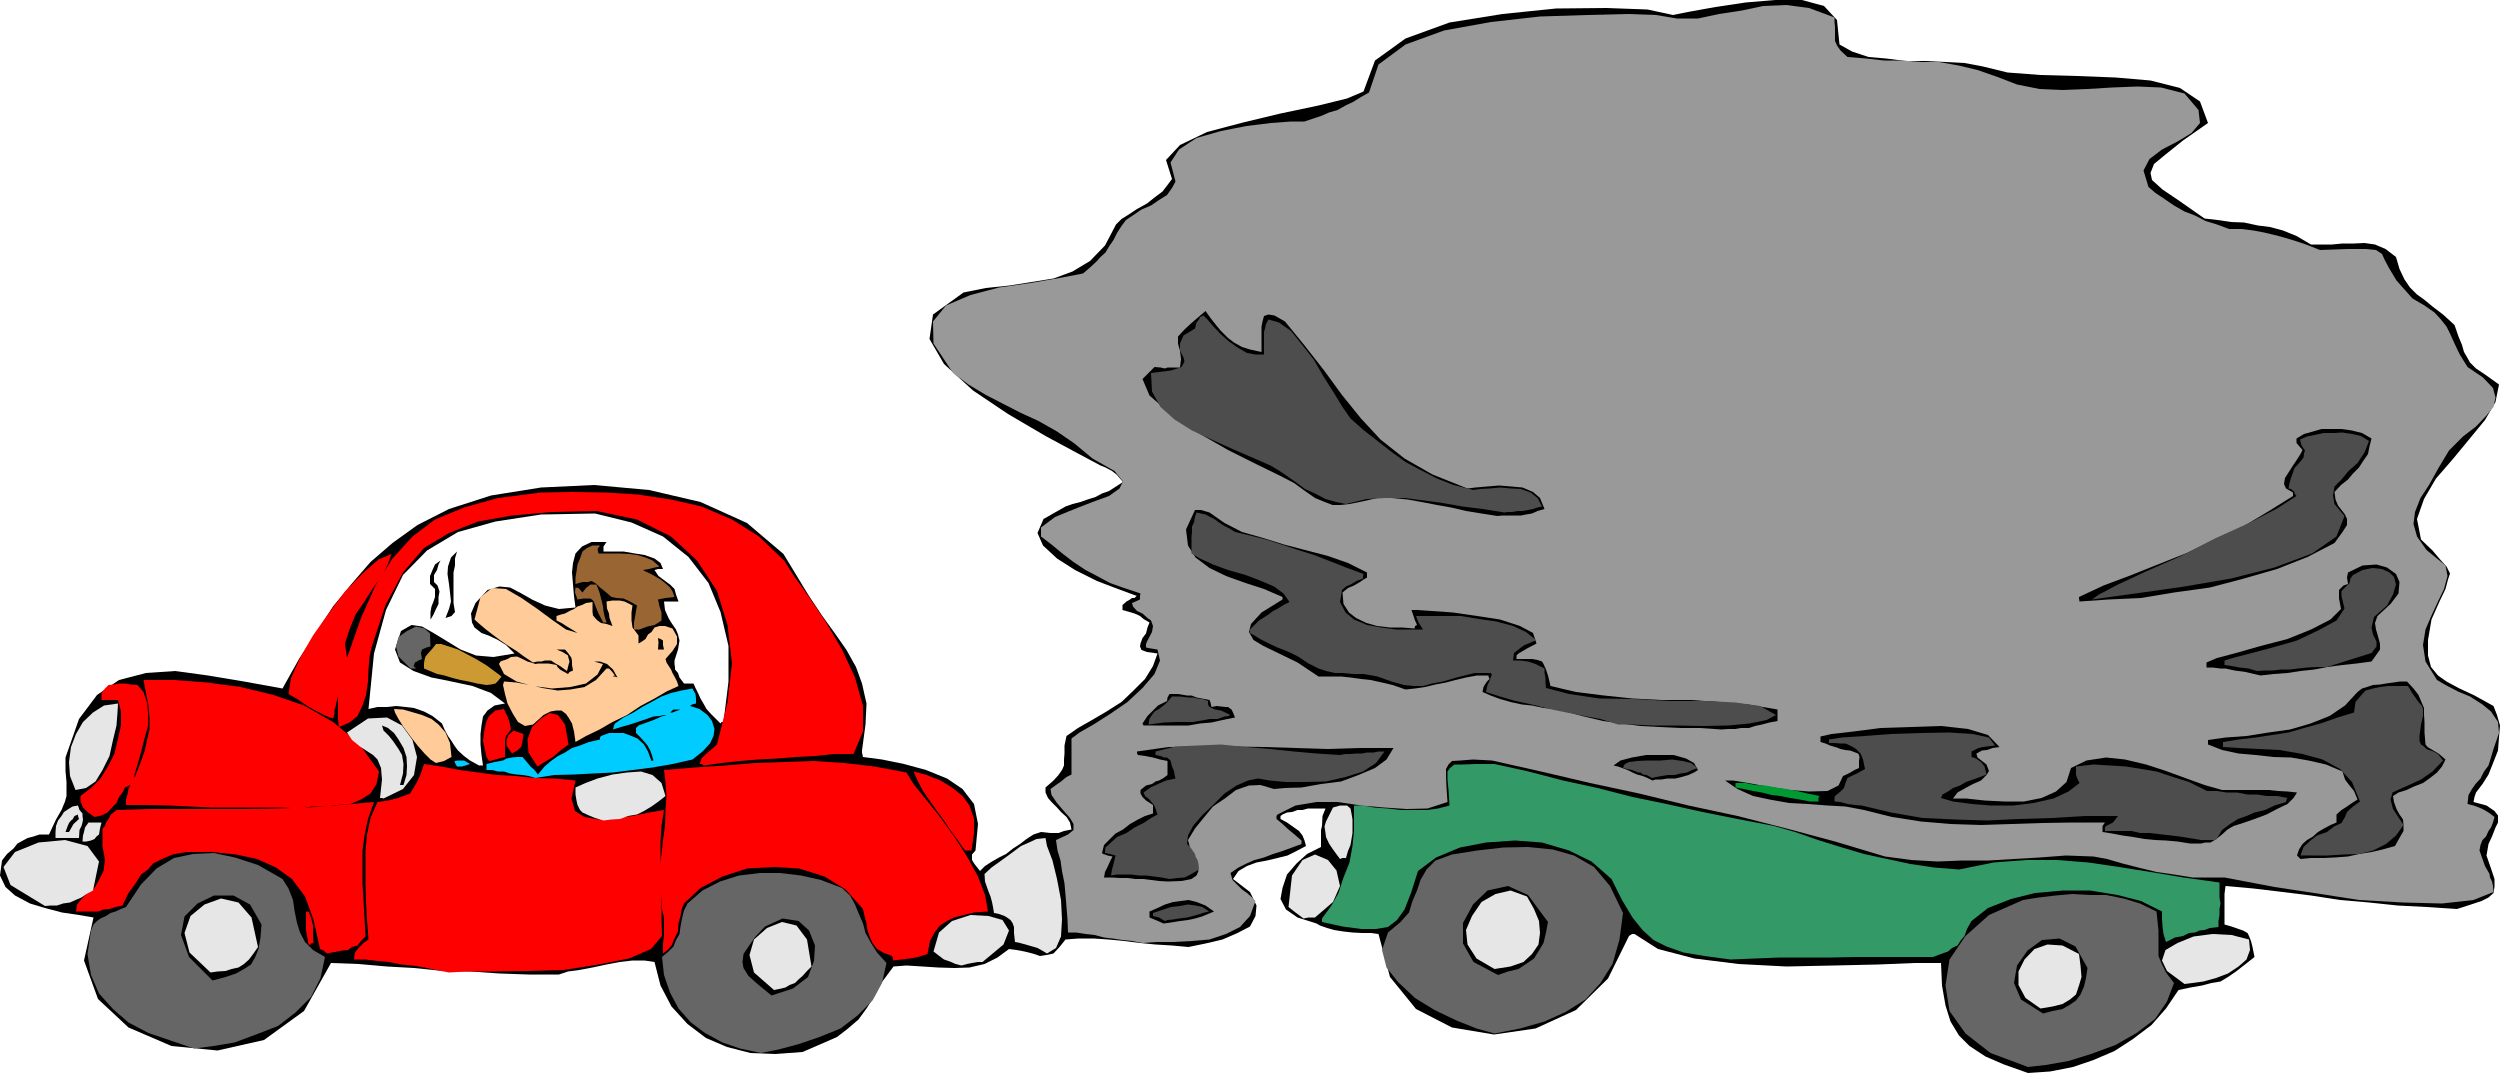 <svg height="206.016" viewBox="0 0 360 154.512" width="480" xmlns="http://www.w3.org/2000/svg"><path style="fill:#000" d="m409.67 498.2-3.456-1.223-2.664-1.152-2.304-1.512-1.512-1.512-1.224-2.016-.72-2.304-.504-2.88-.144-3.24h-3.816l-5.256.216-6.408.144-6.768.144-6.912-.36-6.336-.792-5.256-1.368-3.384-2.16h-.36l-.432.288-3.024 6.12-4.608 4.536-5.832 2.664-5.976.864-6.048-1.008-5.184-2.664-3.744-4.608-1.656-6.192-1.152-.144h-1.224l-1.368-.072-1.296-.144-1.368-.216-1.008-.288-1.008-.36-.504-.288-2.736-.864-1.656-1.152-.792-1.512.288-1.584.648-1.944 1.368-1.584 1.512-1.368 2.016-1.008v-2.448l.144-.576.072-1.44.432-1.08h-2.52l-.792.216h-.72l-.792.288-.72.072-.648.288-.288.216v.432l.936.504 1.224.864.504.36.504.648.288.72.216.792-1.368.72-1.296.648-1.44.36-1.512.36-1.512.288-1.368.504-1.224.72-.792 1.152 2.448 1.872.936 1.944-.144 1.512-.792 1.512-1.8.936-2.16.936-2.448.576-2.448.504-2.376-.216-2.376-.144-2.232-.216-2.304-.288-2.232-.216-2.16-.144h-2.16l-1.872.144-.864 1.08-.864.936-1.008.216-.936.144-1.08-.36-1.152-.288-1.152-.216-1.08-.144-1.656 1.224-1.872.936-2.16.504-2.16.072-2.376-.072-2.232-.144-2.304-.144-1.872.144-1.656 2.232-1.08 2.016-1.152 1.8-1.152 1.584-1.512 1.296-1.584 1.224-2.304 1.008-2.664 1.152-3.888.288-3.6-.144-3.384-.864-3.024-1.296-2.664-2.016-2.304-2.52-1.584-3.024-.864-3.384-1.44-.216h-1.728l-1.872.216-1.872.36-2.016.432-1.944.36-1.584.216-1.296.432h-4.392l-4.176-.144-4.104-.288-4.032-.072-4.176-.432-3.888-.216-4.104-.36-3.96-.144-3.888 6.912-5.76 4.176-6.696 1.512-6.624-.648-6.192-2.664-4.392-4.104-2.016-5.544 1.368-6.192-2.088-.36-2.448-.36-2.448-.648-2.16-.648-2.16-1.152-1.368-1.224-.792-1.656.288-2.16.72-.936.936-.792.576-.72.792-.432.648-.36.864-.216.864-.288h1.368l1.008-2.16.792-1.368.504-1.224.216-.792v-2.016l-.144-1.584v-1.944l1.944-5.544 2.592-3.456 3.168-2.16 3.888-1.008 4.176-.288 4.752.648 5.184.864 5.544 1.008 2.376-4.248 2.52-3.888 2.376-3.672 2.664-3.24 2.736-3.168 3.168-2.736 3.6-2.592 4.536-2.304 6.048-1.944 7.2-1.152 7.632-.36 7.92.72 7.416 1.728 6.696 3.024 5.256 4.464 3.672 6.048 1.872 2.808 1.872 2.592 1.656 2.376 1.368 2.448.864 2.376.648 2.88-.144 3.024-.504 3.744v.288l.144.648 2.736.36 3.168.648 3.168.864 3.024 1.224 2.232 1.512 1.656 2.16.576 2.88-.36 3.816-.504.576v.792l.36.576.792 1.008.72-.72 1.008-.648 1.008-.576 1.008-.504 1.008-.792 1.008-.648.936-.72 1.008-.648 1.08-.36 1.296.144h1.224l.792-.288 1.08-.216-.216-1.008-.504-.792-.792-.72-.576-.648-.792-.792-.504-.576-.36-.792v-.72l1.152-1.008.72-.792.504-.72.288-.648v-.864l.072-.864v-1.152l.288-1.368 1.656-1.152 2.016-1.152 2.088-1.224 2.16-1.368 1.728-1.656 1.656-1.656 1.152-1.872.648-1.8-1.512-.216-.792-.288-.216-.504.072-.432.288-.792.504-.648.216-.864.288-.72-.864-.504-.504-.432-.432-.216-.36-.144-.72-.216-1.008-.288v-.72l.576-.504.504-.288.288-.216h.36l.288-.288h.072l-2.736-1.008-3.024-1.152-3.168-1.584-2.592-1.656-2.016-1.872-.792-1.8.864-2.016 3.168-1.8 1.008-.36 1.152-.288 1.008-.36 1.152-.36.936-.504 1.008-.36 1.008-.648 1.008-.648-.864-1.008-.72-.576-.936-.504-.72-.288-3.24-1.728-4.68-2.52-5.4-3.168-5.04-3.384-4.176-3.816-2.088-3.6.504-3.528 4.392-3.168 3.24-.648 3.384-.36 3.168-.504 3.168-.504 2.736-1.008 2.52-1.512 2.16-2.232 1.584-3.024.792-.792 1.152-.72 1.08-.72 1.44-.792 1.08-.864 1.152-.864.72-.936.648-.864-.864-2.736 2.016-2.16 3.888-1.872 5.184-1.368 5.4-1.296 5.472-1.152 4.104-1.008 2.376-1.008 1.656-4.464 4.392-3.168 6.336-2.304 7.632-1.224 7.704-.792 7.272-.072 5.904.216 3.672.792 2.52-.504 3.6-.648 4.32-.648 4.248-.36h3.888l3.168.864 1.872 2.016.36 3.528 1.8 1.008 2.376.792 2.52.216 2.88.36h2.736l2.952.144 2.736.144 2.664.504 3.528.864 4.752.36 5.256.144 5.544.216 5.04.432 4.248 1.08 2.88 1.944 1.152 3.096-3.6 2.52-2.52 2.016-1.656 1.368-.504 1.296.216 1.008 1.512 1.368 2.448 1.656 3.6 2.52 1.872.216 1.944.288 1.872.072 2.016.432 1.728.216 1.872.504 1.944.792 2.088 1.224h3.024l1.512-.144h1.656l1.512-.072 1.512.216 1.512.648 1.512 1.152.504 1.728.72 1.512.792 1.152 1.008 1.008 1.008.72 1.224 1.008 1.512 1.152 1.656 1.512.576 1.656.504 1.224.288 1.008.504.864.36.648.864.864 1.296.864 2.016 1.44-.504 2.52-1.512 2.592-2.304 2.808-2.376 2.88-2.376 2.736-1.728 2.952-1.008 2.88.576 2.952 1.656 1.584 1.224 1.44.792.864.504 1.008-.288.864-.36 1.368-.864 1.8-1.152 2.592-.504 2.952v2.232l.432 1.656 1.008 1.224 1.224.864 1.728.936 2.304 1.08 2.736 1.512.504 1.296.432 1.512-.144 1.728-.144 1.872-.648 1.656-.72 1.8-.864 1.368-.936 1.224-.216.648-.144.72 1.872.504 1.152.792.504.648v1.008l-.36.72-.504 1.296-.504 1.08-.288 1.656.648 1.872.504 1.512v1.152l-.144.864-.72.648-1.008.504-1.512.504-2.016.648-4.392-.288-4.176-.216-4.104-.432-4.176-.36-4.176-.648-4.104-.504-4.176-.504-4.032-.36-.144 1.152v4.392l1.008.288 1.008.36.648.216.648.36.216.432.288.72.216.864.288 1.44-1.368 1.08-1.296 1.008-1.152.792-1.08.648-1.296.216-1.368.36-1.656.288-1.728.36-1.8 2.664-2.088 2.376-2.664 2.016-2.664 1.728-3.024 1.296-2.952 1.008-3.312.648zm-223.056-44.28h.576l-.216-1.511-.144-1.512v-1.512l.144-1.224.216-1.296.648-.864 1.008-.72 1.512-.288-2.016-1.512-2.664-1.008-3.024-.648-2.88-.576-2.592-.936-1.944-1.224-.72-1.872.864-2.664 1.512-.864 1.512.216 1.656.936 2.016 1.224 1.872 1.152 2.232.864 2.52.216 3.024-.504-1.224-1.224-1.152-.72-1.368-.648-1.008-.36-1.008-.792-.36-.72-.144-1.296.648-1.512 1.728-1.872 1.728-.504 1.512.144 1.656.864 1.512.864 1.872.864 2.016.504 2.376-.216-.216-1.656-.144-1.656-.144-1.728.144-1.368.36-1.368.936-1.008 1.368-.648h2.16l-.432.648v.72h2.88l1.656.288 1.368.216 1.44.504.864.648.36.864h-.72l-.504.144.576.864 1.152.864.504.36.648.648.216.792.36 1.008h-2.088l.144 1.224.504 1.152.432.72.648.936.288.72.216.864-.216 1.296-.504 1.584v.504l.072.504v.288l.432.504.216.648.648.864h1.368l.288.648.36.72.36.792.504.864.36.648.648.72.648.648.72.72.144-.216h.288l.72-5.832v-5.112l-1.152-4.896-1.728-4.176-2.88-3.744-3.672-2.952-4.536-2.016-5.256-1.296-7.776.144-6.552 1.008-5.4 1.512-4.464 2.664-3.456 3.528-2.448 5.04-1.728 6.264-.792 7.992 1.296-.288h1.368l1.296-.144 1.368.144 1.224.144 1.44.504 1.224.648 1.368 1.08.36.864.504.936.504.72.504.792.432.576.864.792.864.648z" transform="translate(-117.638 -343.689)"/><path style="fill:#666" d="m409.67 497.337-5.4-2.016-3.6-2.808-2.304-3.24-.576-3.672.576-3.744 2.304-3.384 3.384-3.024 4.896-2.16 2.232-.36 2.448-.288 2.376-.216 2.52.144h2.376l2.52.504 2.376.72 2.376 1.152.144 1.368.144 1.368v3.672l.504 1.224.576 1.152 1.152 1.512-1.008 2.664-1.728 2.52-2.664 2.016-3.024 1.728-3.528 1.296-3.24 1.008-3.312.576zm-182.448-2.017-3.024-.647-2.52-.864-2.52-1.368-2.016-1.512-1.8-2.016-1.224-2.304-.864-2.52-.288-2.592.936-.792.72-.72.36-.936.504-.864.144-1.08.216-1.152.288-1.152.504-1.008 2.16-1.872 2.52-1.296 2.736-.864 3.024-.36h2.88l3.024.36 2.88.648 3.024 1.152 1.152 1.08.72 1.296.504 1.224.648 1.512.36 1.368.792 1.44.864 1.368 1.368 1.512-.648 2.88-1.368 2.52-2.16 2.16-2.448 1.872-3.024 1.224-2.952 1.008-2.952.792zm-81.648-.647-3.384-1.152-3.168-1.08-2.88-1.512-2.232-1.944-2.016-2.232-1.152-2.664-.504-3.024.504-3.384.36-.864.504-.504.504-.36.792-.36.648-.432.72-.216.792-.36.72-.288 2.16-3.24 2.232-2.304 2.52-1.512 2.736-.576 2.952-.144 3.096.648 3.312 1.08 3.528 2.016.864 1.368.648 1.656.216 1.512.36 1.8.432 1.368.72 1.368 1.152 1.152 1.728 1.008-.648 3.024-1.368 2.736-2.232 2.232-2.52 1.944-3.168 1.224-3.096 1.152-3.024.504zm187.272-2.16-2.592-.72-2.88-1.152-3.168-1.512-2.808-1.728-2.448-2.304-1.656-2.088-.648-2.52.864-2.52 1.8-1.512 1.224-1.368.504-1.656.648-1.512.504-1.512.864-1.512 1.296-1.296 2.376-.864 3.6-.576 3.816-.432 3.528-.072 3.6.36 3.024.864 2.88 1.656 2.304 2.736 1.872 3.888-.504 3.816-1.008 3.528-1.728 2.736-2.16 2.376-2.88 1.8-3.024 1.368-3.528 1.008z" transform="translate(-117.638 -343.689)"/><path style="fill:#000" d="m411.83 489.633-3.168-2.016-1.008-2.376.432-2.52 1.512-2.16 2.088-1.512 2.52-.216 2.304 1.152 1.728 3.096-.216 1.44-.288 1.224-.504 1.152-.648.864-.936.648-1.008.576-1.44.288z" transform="translate(-117.638 -343.689)"/><path style="fill:#e6e6e6" d="m411.47 488.913-2.16-1.512-1.008-1.872v-1.944l.864-1.728 1.44-1.512 1.872-.648 2.16.144 2.376 1.224.216 1.656.144 1.656-.36 1.224-.432 1.296-.864.72-1.08.648-1.44.36z" transform="translate(-117.638 -343.689)"/><path style="fill:#000" d="m228.734 487.04-2.016-1.655-1.296-1.152-.72-1.152-.144-.864.144-1.152.72-1.08 1.008-1.44 1.368-1.44 2.52-1.152 2.304.36 1.512 1.368.864 2.16-.144 2.232-.864 2.304-2.16 1.656z" transform="translate(-117.638 -343.689)"/><path style="fill:#e6e6e6" d="m229.094 486.249-2.88-2.52-.648-2.52.648-2.232 1.872-1.656 2.16-.864 2.088.504 1.512 2.016.648 3.888-.648.648-.648.72-.576.504-.504.504-.792.288-.576.36-.936.216zm203.112-.864-2.52-1.872-.72-1.512.504-1.512 1.728-1.008 2.304-.936 2.736-.36 2.736.144 2.52.648.144 1.512-.504 1.368-1.152 1.008-1.512 1.008-1.728.648-1.8.504-1.584.216z" transform="translate(-117.638 -343.689)"/><path style="fill:#000" d="m148.238 484.88-3.384-3.383-1.152-3.168.504-2.664 1.872-1.872 2.376-1.152h2.808l2.376 1.296 1.656 2.88-.144 1.872-.288 1.656-.504 1.224-.576 1.008-1.008.648-1.152.648-1.512.504zm185.112-.791-3.528-1.872-1.512-2.664V476.6l1.44-2.664 2.088-2.016 2.952-.648 2.88 1.296 2.88 3.888-.288 1.512-.36 1.512-.648 1.08-.72 1.152-1.152.792-1.08.72-1.512.36z" transform="translate(-117.638 -343.689)"/><path style="fill:#e6e6e6" d="m147.95 483.729-3.024-2.88-.72-2.808.864-2.448 2.016-1.656 2.376-.864 2.52.576 1.872 2.16.936 4.248-.648.936-.648.864-.72.648-.792.504-1.008.216-.864.288-1.152.072z" transform="translate(-117.638 -343.689)"/><path style="fill:red" d="m182.294 483.729-1.872-.36-1.656-.36-1.728-.288-1.656-.144-1.728-.36-1.656-.144-1.728-.216h-1.656l.144-1.008.504-.648.72-.72.72-.504-.216-2.808-.144-2.592-.072-2.52v-4.824l.216-2.376.504-2.376 1.008-2.304 1.512-.216 1.224-.288 1.008-.36.936-.36.504-.792.504-.864.504-1.08.504-1.512 2.448.36 2.664.504 2.664.36 2.736.36 2.664.144 2.736.288 2.88.072 3.024.288-.576 2.592.504 1.8 1.368.864 2.016.36 2.232-.216 2.664-.288 2.376-.504 2.16-.36-.36 2.304-.144 2.232v6.408l.144 2.304v2.232l.072 2.664-1.584 1.872-3.168 1.368-4.392.864-5.04.792-5.256.144-4.824.072h-3.888z" transform="translate(-117.638 -343.689)"/><path style="fill:#e6e6e6" d="m332.846 483.225-2.592-1.512-1.296-2.016-.216-2.088.864-2.016 1.368-2.016 2.016-1.152 2.16-.504 2.376.864 1.008 1.8.72 1.728.144 1.728-.216 1.656-.936 1.368-1.224 1.152-1.872.648zm-76.752-.505-.864-.215-.648-.288-.576-.216-.432-.144-.864-.648-.648-.504.792-2.736 1.872-1.656 2.664-.864 2.592.144 2.016.576.936 1.512-.792 2.016-3.024 2.52h-.72l-.792.144-.72.144z" transform="translate(-117.638 -343.689)"/><path style="fill:red" d="m246.302 482-.144-.503-.072-.144-1.296-.504-.864-.504-.648-.864-.36-.792-.36-1.008-.144-1.008-.288-1.08-.216-1.008-2.52-2.808-3.024-1.872-3.672-1.152-3.6-.216-3.888.216-3.528 1.152-3.168 1.656-2.376 2.232-.288.648-.216 1.152-.288 1.008-.072 1.224-.504 1.008-.432 1.008-.576.648-.648.504v-1.44l.144-1.224v-2.52l-.288-1.224-.072-1.296-.144-1.152-.144-1.008v-2.232l.288-2.16.216-2.088.288-2.016.072-2.304.144-2.016-.144-1.872-.216-1.872 4.392-.36 4.392-.288 4.248-.36 4.32-.144 4.104-.144 4.464.288 4.392.504 4.608.864 1.008 1.656 1.8 2.232 2.016 2.52 2.088 2.88 1.8 2.808 1.584 2.88 1.008 2.664.432 2.376-2.016.144-1.512.36-1.368.36-1.008.504-1.008.648-.792 1.008-.648 1.224-.36 1.872-1.368.432-1.152.216-1.224.144z" transform="translate(-117.638 -343.689)"/><path style="fill:#396" d="m366.83 481.857-3.744-.504-3.024-.504-2.448-.864-1.872-.936-1.584-1.44-1.44-1.8-1.512-2.52-1.512-3.024-2.88-2.52-3.24-1.584-3.888-1.152-3.888-.288-4.176.288-3.744.72-3.456 1.44-2.592 1.944-1.008 3.168-.936 2.376-1.08 1.512-1.296 1.008-1.728.288h-2.16l-2.664-.36-2.952-.648v-.504l.36-.504 1.008-1.368 1.008-1.8.72-2.232.864-2.16.432-2.376.216-2.16v-3.672h1.296l1.584.288 1.944.144 1.872.216h3.744l1.656-.216 1.656-.432-.144-2.232-.144-1.512v-1.152l.36-.504.648-.504h1.224l1.8-.072h2.736l4.896 1.08 4.968 1.296 4.968 1.08 5.04 1.296 4.896 1.008 5.184 1.152 5.04 1.008 5.256 1.008 3.024.864 3.312 1.152 3.24 1.008 3.384 1.008 3.312.72 3.384.72 3.384.504 3.6.288 4.968-1.008 4.752-.36h4.392l4.536.36 4.392.648 4.536.72 4.752.792 5.184.72v2.16l.144.864-.144.792v.864l-.144.864v.864l-1.224.144-.792.288-.72.072-.648.288-.864.072-.864.432-1.152.216-1.296.648-.36-1.152-.144-1.08-.072-1.152v-1.008l-3.024-1.512-3.384-.864-3.96-.648h-3.888l-4.032.36-3.456.864-3.312 1.296-2.376 1.872-.648 1.152-.36 1.008-.504.576-.504.792-.792.36-.576.504-1.008.36-1.152.432h-11.088l-3.6.072h-7.344l-3.6.144z" transform="translate(-117.638 -343.689)"/><path style="fill:red" d="m164.726 480.993-.504-.432-.504-.216-.936-4.248-1.224-3.312-1.872-2.52-2.304-1.656-2.736-1.224-3.024-.648-3.528-.36h-3.672l-1.944.36-1.512.648-1.296.648-.72.864-1.008.72-.792 1.296-1.008 1.368-.864 1.8-1.008.216-.864.288-.864.072-.792.288h-3.168l.144-1.008.648-.792.864-.864 1.008-.72.648-1.152.648-1.296.216-1.584-.36-2.016v-2.52l.36-.36.144-.504.36-.504.36-.648.792-.648 4.536-.144h13.824l4.536-.072 4.608-.144 4.68-.36 4.896-.432-.864 2.448-.504 2.376-.288 2.232v4.68l.144 2.376.144 2.52.144 2.736-.648.648-.504.648-.792.216-.576.432-.792.072-.72.144-.792.144z" transform="translate(-117.638 -343.689)"/><path style="fill:#e6e6e6" d="m268.406 480.993-.72-.432-.648-.36-.72-.216-.504-.144-1.296-.36-.72-.144-.144-1.296v-.864l-.216-.576-.288-.432-.504-.36-.36-.216-.792-.288-.72-.144-.144-.864-.144-.72-.216-.792-.288-.72-.504-1.44-.072-1.08 1.008-.936 1.008-.72 1.008-.72 1.08-.792 1.152-.864 1.152-.504 1.08-.504 1.296-.144.216 1.152.792 2.088.648 2.664.576 3.024.144 2.808-.144 2.448-.72 1.656z" transform="translate(-117.638 -343.689)"/><path style="fill:red" d="m162.062 479.697-.144-.864-.144-.792-.072-.432v-2.664h.36l.36.864.288 1.152v1.224l.072 1.296-.36.072-.144.288-.072-.144z" transform="translate(-117.638 -343.689)"/><path style="fill:#999" d="m282.158 479.48-1.512-.287-1.368-.144-1.44-.216-1.224-.144-1.368-.36-1.296-.144-1.368-.216h-1.152l-.072-1.872-.144-1.8-.144-1.728-.144-1.656-.36-1.8-.216-1.512-.432-1.44-.216-1.512 1.728-.792.792-.648v-.864l-.504-.864-1.008-1.152-.864-1.008-.792-1.152-.144-.864.792-.576.72-.504.792-.648.72-.36v-5.184l1.152-.864 2.016-1.152 2.376-1.512 2.52-1.728 2.16-2.016 1.728-2.016.792-1.944-.36-1.584-.936-.144-.72-.144v-.504l.144-.36.72-1.368.144-.864-.288-.792-.504-.36-.72-.648-.792-.36-.576-.648-.144-.504.504-.216.648-.288v-.504l.072-.36-2.376-.792-2.016-.72-1.872-1.008-1.656-.864-1.728-1.152-1.512-1.152-1.656-1.368-1.512-1.152v-1.296l2.016-1.512 2.808-1.152 2.592-1.008 2.376-.864 1.512-1.08.504-1.008-1.224-1.512-3.168-1.8-2.592-2.16-2.52-1.728-2.664-1.512-2.52-1.152-2.664-1.368-2.376-1.224-2.52-1.512-2.232-1.656-2.808-4.248-.072-3.168 1.872-2.304 3.528-1.512 4.104-1.08 4.536-.648 4.176-.72 3.384-.648 1.008-.864.864-.792.648-.72.72-.648.504-.864.648-.936.504-1.008.648-1.008.648-.864 1.08-.72 1.152-.792 1.368-.576 1.152-.792 1.152-.72.72-1.008.504-.936-.72-2.736 1.224-1.872 2.52-1.656 3.528-1.008 3.672-.72 3.528-.432 2.88-.216h1.944l1.08-.36 1.296-.432 1.152-.504 1.224-.36 1.152-.648 1.08-.504 1.152-.72 1.152-.648 1.368-4.032 3.888-2.88 5.544-2.016 6.768-1.224 7.056-.792 6.768-.216 5.832-.144 4.104.144 3.024.504h3.024l3.024-.648 3.312-.504 3.024-.648 3.384-.144 3.24.432 3.672 1.368v.648l.072.72v2.016l.288.648.504.72 1.008.936 2.664.216 2.592.288h2.664l2.664.216h2.592l2.808.504 2.736.648 2.88 1.008 2.808 1.08 3.24.648 3.312.144 3.6-.144 3.528-.216 3.672-.144 3.384.144 3.384.864 2.016 2.376.216 1.872-1.224 1.44-2.016 1.224-2.232 1.152-1.8 1.368-.864 1.656.72 2.376 1.008.864 1.296.864 1.368.936 1.512.864 1.512.576 1.512.792 1.656.504 1.728.648h1.8l1.728.216 1.512.288 1.512.36 1.368.36 1.656.504 1.512.504 2.016.792 4.032-.144h2.592l1.44.144.864.576.36.792.648 1.224 1.08 1.8 2.304 2.592 1.728 1.008 1.44 1.008.864.936.864 1.08.504 1.008.648 1.44.72 1.512 1.152 1.872 2.232 1.512 1.44 1.512.36 1.368-.288 1.368-1.08 1.296-1.44 1.512-1.872 1.44-2.016 2.016-1.512 2.52-1.368 2.448-1.224 1.872-.792 2.016-.216 1.728.504 1.8 1.368 1.944 2.736 2.232.288 1.512-.504 1.872-.864 1.8-.936 2.016-.864 2.016-.36 2.232.36 2.376 1.656 2.664 1.224.72 1.8.936 1.728.72 1.8 1.152 1.224 1.008 1.008 1.512.144 1.584-.792 2.304-.36 1.224-.36 1.152-.648.864-.504 1.008-.72.792-.504.72-.504.864-.144 1.296.864.216.792.288.504.216.504.288.576.36.648.504-.216.792-.288.72-.36.504-.36.792-.504.504-.288.72-.144.792.432 1.224.36 1.008.648 1.152.072.504.288.576.144.648.072.864-2.88 1.152-4.536.504-5.616-.144-6.336-.36-6.48-1.008-5.688-.864-4.536-.864-2.664-.504h-4.608l-2.664-.432-2.52-.36-2.664-.648-2.232-.576-2.232-.648-1.944-.36-3.96-.144-3.816.288-3.744.216-3.528.216h-3.816l-3.6.144-3.816-.216-3.744-.504-7.2-2.16-6.984-1.872-7.056-1.8-7.056-1.512-7.128-1.728-7.056-1.512-7.056-1.656-7.056-1.584-2.736-.144-1.8.144-1.224.072-.504.504-.36.648v1.152l.072 1.512.144 2.088-2.88.936-3.024.072-3.24-.216-3.312-.288-3.384-.504h-3.024l-3.024.504-2.592 1.296-.144.216v.432l.864.72.864.792.864.72 1.008.864v.504l-1.368.504-1.368.504-1.368.432-1.296.504-1.368.36-1.152.504-1.152.576-1.152.792.288 1.008 1.008 1.008.36.36.72.504.576.504.648.648-.792 2.16-1.44 1.584-2.016 1.008-2.376.792-2.592.216-2.664.144h-2.376z" transform="translate(-117.638 -343.689)"/><path style="fill:#000" d="m285.182 476.673-1.152-.504-.864-.36v-.864l1.152-.504 1.08-.504 1.152-.36 1.152-.144 1.08-.144 1.152.288 1.296.504 1.224.864-.864.36-.864.36-1.008.288-1.008.216-1.152.144-.864.144-.936.144z" transform="translate(-117.638 -343.689)"/><path style="fill:#4d4d4d" d="m285.398 476.313-.864-.504-.864-.216v-.433l.648-.216.864-.288 1.08-.36 1.296-.144 1.152-.216 1.08.144 1.008.216.936.648-.648.144-.648.216-1.008.288-.864.216-1.152.144-.864.144-.792.072z" transform="translate(-117.638 -343.689)"/><path style="fill:#e6e6e6" d="m305.342 475.953-1.152-.864-1.008-.792.504-4.536 1.512-2.232 1.8-.792 1.872.792 1.224 1.512.504 2.232-1.008 2.304-2.592 2.232h-.936zm-181.224-1.8-4.968-3.024-1.008-2.592 1.656-2.16 3.384-1.368 3.816-.36 3.24.864 1.656 2.232-.864 4.176-.936.504-.72.504-.864.36-.792.36-1.008.144-.864.288h-.864z" transform="translate(-117.638 -343.689)"/><path style="fill:#000" d="m285.758 470.625-1.224-.072-1.152-.144-1.08-.144h-1.152l-1.152-.144h-1.152l-1.08-.072h-1.152l.144-.792.36-.72.36-.792.36-.72-.72-.144-.36-.144-.288-.072-.144-.144.288-1.152.72-.72.936-.936 1.08-.576 1.008-.792 1.152-.648 1.008-.504 1.152-.36v-1.224l-1.008-.648-.504-.504-.288-.504v-.504l.792-.648.864-.216.504-.36.504-.144.648-.36.576-.432v-2.016l-1.08-.216-1.008-.288-1.152-.216-1.008-.144-.144-.216v-.288l4.536-.648 4.68-.072h4.536l4.536.072 4.536.144 4.68.144 4.608-.144h4.824l-1.008 1.656-1.656 1.224-2.376 1.008-2.52.936-2.88.36-2.808.504-2.376.072-1.584.144-1.944-.576-1.656.072-1.872.648-1.512 1.152-1.8 1.224-1.368 1.656-1.224 1.512-1.008 1.656.36 1.368.648 1.224.216 1.008.288.864-.288.648-.72.504-1.44.288z" transform="translate(-117.638 -343.689)"/><path style="fill:#4d4d4d" d="m286.046 470.265-1.152-.216-1.08-.144-1.152-.144h-1.008l-1.152-.144h-2.016l-.864.144.144-.864.216-.792.144-.576.144-.648-.792-.216-.72-.144.072-.792.792-.72.864-.792 1.368-.576 1.152-.792 1.296-.648 1.08-.72.936-.504-.288-.864-.216-.504-.432-.504-.216-.288-.648-.504-.216-.504 1.008-.72 1.08-.504 1.152-.504 1.368-.288-.144-.576-.072-.504-.288-.648-.216-.864-.504-.432h-.432l-.504-.216-.72-.144v-.504l2.88-.72 3.168-.144 3.384-.144 3.528.36 3.456.288 3.528.36 3.24.288 3.384.216.792-.144h.72l.792-.072h.864l.72-.144h.936l.72-.144h.864l-1.224 1.656-1.872 1.224-2.52.792-2.808.648-3.024.072h-2.736l-2.376-.216-1.656-.288-1.44.288-1.656.72-1.728 1.152-1.656 1.656-1.584 1.512-1.296 1.512-.72 1.368-.144 1.224.504.504.648.936.072.36.288.504.144.576.072.792-1.224.72-.864.432-1.008.072z" transform="translate(-117.638 -343.689)"/><path style="fill:#e6e6e6" d="m310.598 467.385-1.008-1.368-.576-.864-.432-.936-.072-.576-.144-.936.216-.72.432-.864.576-1.152 1.008-.288h1.008l.504.432.144.72.144.864v1.944l-.144.864-.144.864-.36.864-.288 1.008h-.504z" transform="translate(-117.638 -343.689)"/><path style="fill:#000" d="m448.91 467.385-.216-.216-.288-.288.288-.864.504-.792.648-.576.864-.504.72-.648.864-.504.936-.504.864-.36v-1.152l.72-.648.792-.504.72-.504.792-.504-.504-1.224-.648-.792-.648-.864-.36-1.152-2.376-1.008-2.52-.576-2.52-.432-2.52-.072-2.592-.288-2.448-.216-2.376-.504-2.016-.792v-.648l2.52-.36 3.024-.216 3.168-.504 3.096-.432 2.952-.864 2.736-1.08 2.232-1.512 1.8-1.944.648-.504.72-.216.864-.288 1.008-.072.864-.144 1.008-.144 1.008-.144h1.008l.936 1.008.72.936.36.864.432 1.008v.864l.072 1.224v1.44l.144 1.728.288.36.72.432.864.504 1.008.864-.504 1.008-.72.864-1.008.792-1.008.72-1.296.504-1.08.504-1.152.36-.792.504.144.864.36 1.008.432.792.504.72.072.792v.864l-.504.864-.72 1.296-1.8.504-1.584.36-1.8.288-1.584.36-1.944.144-1.584.072h-1.8z" transform="translate(-117.638 -343.689)"/><path style="fill:#4d4d4d" d="m448.91 466.88.432-1.223 1.008-.936.936-.72 1.44-.504 1.008-.792 1.08-.504.504-.864.288-.72.864-.792 1.008-.72-1.152-2.808-1.728-1.872-2.52-1.368-2.88-.792-3.312-.576-3.024-.144-2.88-.144-2.232-.144v-.72l2.232-.36 2.448-.288 2.376-.36 2.376-.36 2.232-.648 2.376-.648 2.448-.864 2.376-.72.216-1.512.792-.936.648-.72 1.08-.288 1.008-.216 1.152-.144h2.88l.504.864.648.936.36.504.504.576.144.504v.936l-.288 1.224-.216 1.656v.72l.216.504.432.288.36.36.36.144.648.216.648.36.72.936-1.512 1.584-1.656 1.152-1.728.792-1.296.576-1.08.504-.288 1.008.36 1.368 1.512 2.304-1.08 1.512-1.44 1.224-1.872.936-2.016.504-2.232.072-2.304.144h-2.088z" transform="translate(-117.638 -343.689)"/><path style="fill:red" d="m256.598 466.16-1.008-1.44-1.008-1.367-1.008-1.512-1.008-1.368-1.08-1.512-.936-1.368-.72-1.368-.648-1.44 1.872.504 2.016.792 1.656 1.008 1.512 1.224 1.008 1.368.648 1.944v2.016l-.36 2.52h-.504z" transform="translate(-117.638 -343.689)"/><path style="fill:#000" d="m432.998 465.153-1.8-.288-1.656-.144-1.584-.072-1.512-.144-1.656-.288-1.512-.216-1.512-.288-1.368-.216v-.864l.36-.504h-4.536l-4.536.072-4.392.144-4.392.144-4.392-.144-4.248-.36-4.176-.648-4.032-1.008-2.664-.504-2.592-.144-2.88-.216-2.664-.144-2.808-.504-2.376-.504-2.232-1.008-1.8-1.224h1.152l2.16.36 2.736.504 3.168.504 2.88.216 2.664-.072 1.584-.792.648-1.368.792-.36.504-.288.36-.216.648-.288v-1.008l.072-.504-.072-.36-.144-.216-1.152-.432-.72-.072-.648-.144-.36-.144-.648-.216-.504-.144-.648-.288-.72-.216v-.792l1.584-.36 3.168-.36 3.888-.504 4.392-.144 4.32-.144 3.888.432 2.88.864 1.656 1.728-1.008.144-.792.288-.72.072-.792.432v.072l.144.504 1.296 1.008.36.936-.36.576-.792.792-1.152.504-1.08.576-1.152.648-.648.864h1.872l2.664.288 2.808.144h2.88l2.52-.504 2.088-.936 1.512-1.368.648-2.016 2.232-1.08 2.808-.432 2.736.288 3.024.72 2.88.936 2.952 1.08 2.592.936 2.52.72h6.696l1.368.144 1.368.072 1.368.144-.504.792-.864.864-1.512.72-1.512.792-1.728.648-1.656.576-1.368.432-.864.504-.792.72-.648.504-.504.36-.504.288h-.72l-.648.144h-.72z" transform="translate(-117.638 -343.689)"/><path style="fill:#e6e6e6" d="M130.094 464.865h-.576l.072-.864.144-.504.144-.648.504-.72h1.872l-.216.864-.144.864-.36.288-.288.36-.504.216z" transform="translate(-117.638 -343.689)"/><path style="fill:#4d4d4d" d="m434.582 464.649-3.096-.504-2.448-.288-1.872-.216h-1.368l-1.224-.288h-3.816v-.504l.144-.216 1.008-.504.72-.936h-4.752l-4.752.288-4.824.144-4.536.216-4.608-.144-4.68-.216-4.536-.792-4.248-1.008-1.008-.072-1.008-.144-1.008-.288-.864-.072v-.504l.072-.288.792-.648.504-.504.216-.72.288-.72.864-.432.504-.216.504-.288.648-.36-.288-1.368-.36-.864-.648-.648-.576-.36-.936-.432h-.72l-.864-.072h-.792v-.504l1.872-.288 3.168-.216 3.888-.288 4.32-.144 4.032-.072 3.384.216 2.376.504.864 1.152-1.152.144-.576.072-.648.144-1.008.504v.792l.648.216.72.504.504.648.288 1.152-.936.36-1.008.36-1.008.36-.864.504-1.008.36-.72.504-.792.432-.216.504 1.728.504 2.664.36 2.736.216h3.312l2.88-.36 2.88-.648 2.16-1.008 1.584-1.224-.36-.72-.144-.504v-1.152l2.52-.288 2.448.144 2.232.144 2.232.36 2.16.36 2.376.792 2.304.72 2.592 1.296h1.44l1.368.216h1.512l1.512.288h1.368l1.368.216h1.512l1.512.288-.144.216-.072.36-1.656.504-1.368.648-1.512.36-1.152.504-1.224.432-1.152.72-1.152.864-.864 1.44h-1.152z" transform="translate(-117.638 -343.689)"/><path style="fill:#e6e6e6" d="M127.07 464.36h-1.44v-.863l.072-.864.288-.792.504-.648.36-.576.648-.432.576-.36.792-.144.216.648.432.504v.36l.072.504-.072.432-.144.504-.288.576-.072 1.152h-1.008z" transform="translate(-117.638 -343.689)"/><path style="fill:#000" d="m127.07 463.497.288-.792.216-.504.288-.36.216-.144.288-.504.504-.216v.216l.144.432-.792.72-.648 1.152h-.36z" transform="translate(-117.638 -343.689)"/><path style="fill:#e6e6e6" d="m204.542 461.84-1.224-.36-.864-.36-.936-.431-.36-.36-.36-.72-.144-.648-.144-.864v-1.008l1.44-.648 1.728-.648 2.16-.576 2.088-.288 2.016-.144 1.656.504 1.296 1.152.576 1.872-1.008.792-1.008.72-1.08.648-1.008.504-1.296.216-1.152.432-1.224.072z" transform="translate(-117.638 -343.689)"/><path style="fill:red" d="m131.246 461.337-1.008-.72-.648-.648-.36-.864v-.792l1.512-1.152 1.368-1.368 1.152-1.872.864-1.728.504-2.16.432-1.872v-2.016l-.432-1.656h-2.376v-1.008l.504-.648.504-.504.792-.072.72-.144h.864l.792.144 1.008.072.864 1.008.504 1.512.144 1.512v1.872l-.504 1.8-.432 1.728-.504 1.8-.504 1.656v.504l.792-2.016.648-1.8.36-1.656.36-1.512v-1.728l-.144-1.656-.36-1.872-.36-1.872h4.392l4.752.36 4.824.648 4.752 1.152 4.392 1.512 4.176 2.376 3.672 3.024 2.952 4.104-.36 1.8-.864 1.368-1.368.864-1.512.648-1.872.144-1.8.216h-1.872l-1.368.288-3.384-.144h-9.72l-3.168-.144-3.096-.144-3.024-.072h-3.024v-.792l.216-.72.144-.792.288-.576-.792.36-.36.72-.504.648-.36.864-.648.648-.648.72-.864.432z" transform="translate(-117.638 -343.689)"/><path style="fill:#093" d="m378.278 459.105-1.512-.288-1.368-.216-1.44-.288-1.224-.144-1.368-.36-1.296-.216-1.368-.288-1.152-.216v-.648h1.44l1.368.288 1.512.072 1.512.288 1.512.216 1.512.288 1.512.36 1.728.36-.144.288v.504h-.864z" transform="translate(-117.638 -343.689)"/><path style="fill:#e6e6e6" d="m172.862 458.673-.216-.072h-.288l.288-2.664-.144-1.656-.504-1.224-.648-.648-1.008-.648-.864-.576-1.152-.936-.72-1.08 3.024-2.016 2.736-.144 2.16 1.152 1.512 2.088.648 2.448-.432 2.592-1.584 2.016zm-44.352-1.224-.792-2.016-.144-2.016.288-2.16.72-1.872 1.008-1.728 1.44-1.368 1.584-1.008 2.016-.288-.072 1.296-.144 1.872-.504 2.088-.504 2.304-1.008 2.016-1.008 1.656-1.368.936z" transform="translate(-117.638 -343.689)"/><path style="fill:#000" d="m175.238 456.729.432-1.656.072-1.368-.216-1.296-.504-.864-.792-1.152-.576-.72-.792-.792-.216-.72.864.36.864.72.648.936.72 1.224.432 1.296.072 1.368-.072 1.224-.432 1.44h-.36zm180.36-.649-.72-.36-.72-.287-.792-.216-.648-.288-.72-.36-.792-.288-.576-.216-.648-.144 1.008-.72 1.656-.432 2.016-.36h3.96l1.8.504 1.152.648.576 1.008-.576.36-.792.36-1.008.288-.864.216h-1.152l-.864.144h-.864z" transform="translate(-117.638 -343.689)"/><path style="fill:#0cf" d="m194.75 455.72-1.008-.287-.864-.144-.864-.072-.936-.144-.864-.288h-.864l-.864-.216h-.792v-.864l1.152-.288 1.224-.216.504-.288.792-.144.72-.072h.792l.504.576.648.792.576.504.504.648.936-1.152.936-.792 1.008-.72 1.008-.504 1.008-.648 1.152-.36 1.296-.504 1.584-.36v-.288l.144-.216 1.152-.432h2.088l1.152.432.864.36.936.864.576 1.008.504 1.368.144-.072h.144l-.288-.936-.216-.576-.36-.648-.288-.36-.72-.792-.648-.648v-.72l.36-.36.792-.288.576-.216.792-.288 1.152-.504.72-.216h-.36l-.648.144-.864.072-1.008.36-1.296.432-1.08.36-1.296.36-1.152.36.144-.576.144-.288 1.224-.864 1.44-.72 1.224-.792 1.368-.72 1.44-.792 1.368-.504 1.512-.36 1.584-.288.144.288.288.504.072.648v.72l-.576.144-.288.216 1.368.432 1.152.864.648.864.36 1.152-.144 1.008-.504 1.08-1.08 1.152-1.44 1.152-2.88.648-2.88.504-2.88.36-2.808.36-2.88.144-2.736.144-2.88.072z" transform="translate(-117.638 -343.689)"/><path style="fill:#4d4d4d" d="m355.526 455.72-.792-.431-.504-.072-.36-.288h-.36l-.504-.216-.36-.144-.648-.144-.648-.144.144-.36.144-.216.576-.288 1.152-.144 1.512-.072h1.872l1.656-.144 1.512.216 1.224.288.936.72-.792.288-.72.36-.936.144-.864.216h-1.008l-.864.144-.792.144z" transform="translate(-117.638 -343.689)"/><path style="fill:#0cf" d="m183.446 454.065-.288-.504-.072-.288.504-.072h.864l.864.504-.648.216-.504.144h-.576z" transform="translate(-117.638 -343.689)"/><path style="fill:red" d="m195.038 454.065-1.296-2.016-.144-1.872.648-1.8 1.296-1.224 1.224-.792 1.224.288 1.008 1.368.504 2.88-1.08.792-1.152 1.008-1.224.72z" transform="translate(-117.638 -343.689)"/><path style="fill:red" d="m219.014 453.92-.36-.215h-.288l.288-.792.72-.72.792-.648.72-.648 1.512-6.048.648-5.616-.648-5.544-1.512-4.896-2.88-4.392-3.744-3.456-4.896-2.448-5.832-1.224-6.552.144-5.616.504-4.896.864-4.176 1.656-3.6 2.16-3.024 3.528-2.52 4.68-2.016 6.12-.288 1.368-.144 1.8-.072 1.728-.288 1.944-.504 1.512-.72 1.512-1.152.936-1.512.648-.144-1.152v-3.24l-.216.792-.144.72-.144.36v.504l-.072.432-.144.36-1.008-.36-.864-.432-.936-.504-.864-.504-.864-.576-.72-.504-.792-.432-.36-.216.36-2.304 1.296-2.88 1.872-3.24 2.232-3.168 2.376-3.168 2.52-2.592 2.304-2.016 1.872-.792-.504 1.44-.864 1.728-1.296 1.728-1.224 1.944-1.296 1.872-.864 2.16-.648 2.016.288 2.088 2.016-5.76 2.088-4.68 2.448-3.888 2.88-3.168 3.24-2.448 4.176-1.728 4.896-1.368 6.192-.792 4.464-.072 4.824.072 4.608.288 4.824.72 4.392 1.008 4.392 1.872 3.888 2.448 3.672 3.528 1.368 2.16 2.16 3.024 2.376 3.528 2.376 4.032 1.872 4.032 1.152 4.104v3.672l-1.368 3.24h-2.808l-2.736.288-2.808.144-2.592.216-2.808.144-2.592.216-2.664.288z" transform="translate(-117.638 -343.689)"/><path style="fill:#fc9" d="m180.422 453.56-.792-.503-.864-.864-1.008-1.152-1.008-1.296-1.008-1.368-.72-1.152-.504-.936-.144-.504 1.296.072 1.512.432 1.224.36 1.368.576 1.008.792 1.008 1.152.648 1.512.216 2.016-1.08.576z" transform="translate(-117.638 -343.689)"/><path style="fill:red" d="m188.054 453.273-.36-.576-.216-1.008-.288-1.296.144-1.224.288-1.44.432-.936.936-.792 1.224-.216.144.36.36.72.288.792.216 1.08-.72.936-.144.576v2.448l-.864.216-.504.144-.504.144z" transform="translate(-117.638 -343.689)"/><path style="fill:red" d="m191.366 452.193-.792-1.152v-.792l.288-.72.72-.648.792.288.648.216-.144 1.008-.144.792-.504.504z" transform="translate(-117.638 -343.689)"/><path style="fill:#fc9" d="m200.51 450.537-.216-1.512-.288-1.152-.504-.864-.36-.504-.648-.504h-.72l-.864.144-1.008.504-1.512 1.368-1.152.216-1.008-.576-.72-1.152-.792-1.512-.36-1.368-.288-1.296.144-.504 1.8.144 1.872.36 1.872.432 2.16.36 1.872-.144 2.016-.36 1.656-1.008 1.512-1.656h.36l.36.36.504.648h-.144l-.144.144h.288l.36.144-.648-1.152-.864-.792-1.008-.36h-.864l.504.144.792.216-.792 1.512-1.656 1.296-2.232.504-2.664.216-2.736-.36-2.376-.648-1.8-1.08-.72-1.44.216-.36.36-.144.288-.072.36-.144.504-.288.864-.072.792.36.72.36.504.144.648.216.36-.072h1.512l1.152.216.144.288.36.36.36.216.792.432.216-.288.504-.216-.144-.792v-.504l-.072-.504-.144-.216-.36-.504-.432-.504h-1.224l.864.36.792.504.072.36.144.504-.144.504-.216.864-1.008-.72-.648-.36-.648-.432h-.864l-.504.144h-.576l-.648.144-1.296-.864-1.08-.792-1.152-.72-1.152-.792-1.152-.864-.936-.72-.936-.792-.72-.648.864-3.24 1.656-1.296 2.016.144 2.232 1.296 2.304 1.584 2.232 1.656 1.872 1.296 1.656.504-.792-.504-.72-.432-.792-.504-.72-.36v-.648l.648-.216.576-.144.648-.36.648-.288.504-.36.648-.216.576-.288.936-.144v1.44l.072.504.432.504.216.216.504.36.792.144.864.288-.432-1.152-.072-.648-.288-.72-.072-1.008.864-.144h1.008l.72.144 1.152.576-.144 1.008v1.152l.144 1.008.864 1.152v1.152l.504-.288.504-.36.36-.648.504-.36.432-.648.72-.216h.792l1.08.36.648 1.152v1.08l-.648 1.008-1.008 1.152.144.504.648 1.008.216.504.36.648.288.576.216.648-1.728.792-1.728 1.008-2.016 1.08-1.944 1.296-2.088 1.008-1.872 1.08-1.944.936z" transform="translate(-117.638 -343.689)"/><path style="fill:#000" d="m365.534 448.737-3.096-.216h-2.88l-2.952-.144-2.736-.144-2.736-.36-2.664-.36-2.736-.648-2.664-.72-1.656-.36-1.512-.144-1.656-.36-1.44-.144-1.656-.36-1.512-.432-1.368-.504-1.152-.504.144-.72.216-.36.288-.432.36-.36-.144-.36v-.144h-1.656l-1.584.288-1.512.36-1.368.36-1.512.288-1.512.36-1.44.216-1.368.144-1.872-.648-1.512-.36-1.656-.36-1.368-.144-1.512-.216-1.368-.144h-3.24l-3.024-2.016-2.664-1.296-2.232-1.08-1.44-.864-.648-1.152.288-1.152 1.512-1.656 3.024-1.872v-.36l-2.664-1.152-2.664-.864-2.808-1.008-2.376-1.152-2.016-1.512-1.08-1.728-.288-2.304 1.296-2.808h.864l1.224.36 2.16 1.512 2.52 1.296 2.808.792 3.24 1.008 3.024.792 3.312.864 2.88 1.008 2.736 1.368v.72l-.504.288-.504.36-.504.288-.36.216-.864.36-.792.648.144 1.656.792 1.224 1.008.792 1.512.72 1.512.432 1.872.216h1.728l1.8.144.072-.36.288-.144-.144-.36-.144-.288-.216-.648-.288-.864h.792l2.16.144 3.024.216 3.456.504 3.312.504 2.88.936 1.872 1.008.504 1.512-1.368.72-1.224.72-.288.288v.504h2.232l.792.144.648.216.216.36.36.792.288.864.36 1.512 3.672.864 4.032.504 4.104.432 4.176.216h4.176l4.104.288 4.176.36 4.248.72v1.656l-1.152.216-1.08.288-1.008.216-.864.288h-1.152l-.864.144h-1.008zm-83.232-.577-.144-.287.72-1.08.792-.792.72-.72 1.296-.648.072-.504.288-.504h1.224l1.296.216h.648l.72.288.792.144 1.08.216.144.36.144.648.72-.144 1.296.144h.36l.504.36.216.432.288.72-1.8.36-1.584.36-1.656.144-1.656.288h-4.968z" transform="translate(-117.638 -343.689)"/><path style="fill:#4d4d4d" d="m350.63 448.017-2.52-.792-2.376-.432-2.52-.504-2.448-.504-2.52-.648-2.376-.504-2.232-.648-2.016-.648.216-1.008.288-.576.216-.648.144-.288-.216-.216h-2.304l-2.592.648-1.944.576-1.584.288-1.296.36h-1.368l-1.368-.144-1.8-.504-2.016-.72-2.016-.36h-1.512l-1.512-.144h-1.08l-1.296-.288-1.08-.36-1.44-.72-1.512-1.008-1.008-.504-1.008-.432-.936-.36-.792-.36-1.008-.504-.72-.36-.792-.504-.648-.36v-.504l1.296-1.296 1.368-.864.648-.504.72-.36.792-.504.864-.432-.864-1.224-1.368-1.008-2.016-.864-2.088-.792-2.52-.72-2.16-.792-1.872-.864-1.224-.72v-2.448l.072-.648v-.792l.288-.576.144-.792.216-.648 1.296.288 1.368.72.576.432.792.504.72.36.792.504 2.16.504 2.304.576 2.232.72 2.376.792 2.304.72 2.232.864 2.376.936 2.52.936-.072.288v.36l-.936.36-.72.432-.792.36-.576.504-.288 1.728.792 1.512 1.224 1.008 1.872.792 2.016.36 2.16.288h3.888l-.648-1.008-.36-.936h6.408l2.664.432 2.52.36 2.376.648 1.872.864 1.512 1.224-.504.144-.648.288-.576.216-.504.36-1.008.792-.144 1.08h1.008l1.152.144 1.08.36 1.296.648v.648l.144.72v.648l.072.792 3.312.864 4.392.648 4.896.072 5.256.288h4.968l4.464.216 3.528.504 2.304 1.296-1.368.72-2.448.504-3.096.288-3.528.072-3.888-.072h-3.456l-2.952-.144zm-67.608 0 .144-.864.36-.504.36-.504.648-.36 1.008-.792.864-1.008h1.152l1.224.144h.648l.648.144.72.072.792.288v.504l.216.36.288.144.504.216.864.144 1.368.648h-.144l-.072.144-.648.072-1.008.36h-1.152l-.72.144-.864.144-.792.144h-2.376l-1.8.072z" transform="translate(-117.638 -343.689)"/><path style="fill:#000" d="m214.118 446.289.504-.432h1.008l-.792.288-.36.144h-.216z" transform="translate(-117.638 -343.689)"/><path style="fill:#c93" d="m187.694 442.329-1.368-.216-1.224-.288-1.152-.216-1.152-.288-1.152-.36-1.08-.216-1.008-.432-.864-.36v-.72l.072-.504.144-.504.36-.432.648-.72.504-.648h.72l1.152.36 1.296.432 1.368.72 1.224.648 1.44.864 1.08.792 1.152.864-.504.648-.36.36-.648.144z" transform="translate(-117.638 -343.689)"/><path style="fill:#000" d="m443.15 440.96-2.16-.503-1.584-.216-1.296-.288h-.72l-1.152-.144h-.864v-.72l1.512-.648 2.736-.72 3.528-1.008 3.888-1.008 3.384-1.368 2.808-1.44 1.512-1.512-.288-1.512v-1.224l.648-.648.648-.216-.144-.936.144-.72 2.088-1.008 2.016-.144 1.512.432 1.296.936.504 1.152-.144 1.656-1.152 1.512-1.872 1.728-.36 1.008.144.936.216.72.216.792.144.576v.792l-.504.72-.72 1.008-2.16.288-2.016.216-2.16.288-1.872.36-2.016.216-1.872.288-2.016.144z" transform="translate(-117.638 -343.689)"/><path style="fill:#4d4d4d" d="m442.646 440.313-1.224-.36-1.296-.144-1.152-.216-1.008-.144v-.648l1.152-.36 2.52-.648 3.24-.864 3.528-1.008 3.168-1.512 2.52-1.368 1.152-1.728-.432-1.8v-.72l.648-.648.504-.504.144-.648.36-.504 1.368-.72 1.44-.288 1.368.144 1.08.504.648.648.288 1.08-.432 1.44-.864 1.584-1.872 1.656-.36 1.512.216 1.008.504 1.008v.72l-.72.936-2.304.72-4.104 1.296h-1.512l-1.296.072-1.368.144-1.152.144h-1.224l-1.296.144h-1.08z" transform="translate(-117.638 -343.689)"/><path style="fill:#666" d="m176.75 439.953-1.728-1.728-.36-1.44.36-1.368 1.224-.864 1.296-.648 1.224.288.792.72.072 1.872-.576.144-.648.288-.144.504.144.864-.504.216-.504.288-.216.504.36.36h-.504z" transform="translate(-117.638 -343.689)"/><path style="fill:#000" d="m212.39 437.217.072-1.008-.072-.648.36.144.36.216v.648l.144.648h-.504z" transform="translate(-117.638 -343.689)"/><path style="fill:#963" d="M209.726 434.337h-.792v-1.008l.144-.792.144-.864.144-.792-1.008-.576-.936-.432-1.008-.072-.72-.144-1.008-.864-.648-.504-.504-.504-.216-.144-.504-.288-.504.144h-.792l-1.008.288v-.936l.144-.864.144-1.008.36-.864.36-1.008.648-.504.792-.36h1.08l-.36.504.144.648h3.024l1.368.072 1.152.144 1.224.36 1.008.432 1.008.864-.648.144-.36.072-.504.144-.864.144.216.144.792.36.648.36.864.504.648.504.72.648.36.576.288.792-1.296.144-1.08.216.216 1.008.288.864v1.151l-.432.288-.576.36-1.008.216z" transform="translate(-117.638 -343.689)"/><path style="fill:#963" d="m204.542 433.4-.72-1.367-.36-.864-.288-.792-.144-.216-.36-.288h-1.008l-.864.144-.36-1.008.072-.72.432.072.576.648.504-.648.648-.504h.864l.432 1.152.36 1.368.144.648.072.648.144.72.288.936h-.432z" transform="translate(-117.638 -343.689)"/><path style="fill:#000" d="M179.63 432.897v-1.08l.144-.792.288-.72.216-.648v-1.152l-.72-.72v-1.152l.36-.864.36-.792.792-.576-.288.576-.216.792-.432.72v1.008l.504.504.288.864-.144.792v1.008l-.36.72-.36.792-.288.504zm2.16-.217.504-1.295.288-1.08-.144-1.296-.144-1.224-.216-1.44.072-1.08.432-1.296.864-.864-.288 1.008v1.008l-.216 1.008v4.392l.216 1.296-.504.576zm235.296-2.375-.072-.432v-.216l3.528-1.656 4.032-1.512 3.96-1.584 4.176-1.656 4.032-2.016 4.032-1.8 3.6-2.16 3.456-2.16v-.504l-1.008-.576-.288-.648.144-.864.504-.792.648-1.008.576-.864.504-.792.288-.576-.864-1.008v-.648l1.08-.648 1.296-.36 1.224-.36h2.88l1.512.216 1.44.36 1.368.792-.288 1.152-.216 1.08-.648.936-.648 1.008-.864.864-.72.864-1.008.792-.936 1.008.144 1.08.36.864.504.648.504.648.288.648v.864l-.648 1.008-1.152 1.584-3.888 2.016-4.392 1.728-4.752 1.368-4.896 1.296-5.184.72-4.752.792-4.68.216z" transform="translate(-117.638 -343.689)"/><path style="fill:#4d4d4d" d="m418.886 430.017 1.008-.72 2.736-1.44 4.176-1.944 4.896-2.16 4.896-2.52 4.896-2.232 4.032-2.088 2.808-1.8-.288-.36v-.216l-.504-.432-.36-.072.144-.792.216-.72.288-.792.216-.648.792-.864.504-.648.072-.576.144-.432-.504-.72-.216-.864 1.008-.432 1.08-.216 1.296-.288h1.512l1.224-.072 1.368.216 1.296.288 1.152.72-.648 1.656-1.008 1.512-1.296 1.152-1.008 1.224-1.008 1.008-.216 1.296.216 1.224 1.44 1.728-1.152 2.952-3.528 2.448-5.4 2.016-6.264 1.584-6.696 1.152-6.048.864-4.752.648z" transform="translate(-117.638 -343.689)"/><path style="fill:#000" d="m333.278 417.993-2.304-.36-2.232-.36-2.16-.504-2.016-.36-2.232-.432-2.016-.36-2.304-.216h-2.016l-2.232.504-1.8.36-1.368.144h-1.08l-1.296-.504-1.224-.504-1.44-1.008-1.584-1.152-1.944-1.008-3.384-1.656-4.176-2.088-4.392-2.52-4.032-2.808-2.88-2.52-1.008-2.376 1.728-1.728.864.072.648.144.36-.144h1.8l.144-1.224-.144-1.152-.288-1.08v-1.008l.936-1.008 1.008-.936 1.008-.864 1.008-.864.72 1.008.792 1.008.72.864 1.008 1.008.864.648 1.152.648 1.152.36 1.656.36v-3.672l.144-.72.216-.792.648-.216.864.144 1.512.864 2.88 3.528 2.808 3.6 2.52 3.456 2.736 3.384 2.808 3.024 3.456 2.736 4.032 2.304 5.04 2.016 1.152-.144 1.656-.144 1.728-.144 1.8.144 1.584.144 1.512.648 1.008.864.648 1.584-1.008.288-.792.36-.864.144-.72.144h-2.664z" transform="translate(-117.638 -343.689)"/><path style="fill:#4d4d4d" d="m334.286 417.489-3.168-.504-2.88-.36-2.88-.504-2.664-.36-2.808-.36h-2.736l-2.736.144-2.952.72-1.44-.288-1.512-.432-1.512-.792-1.44-.648-1.368-1.008-1.224-.864-1.296-.864-1.08-.648-2.808-1.224-2.664-1.152-3.024-1.368-2.808-1.296-2.52-1.584-2.016-1.8-1.224-2.232-.144-2.664 2.88-.36 1.512-.504.432-.792-.144-.576-.504-1.008v-1.008l.504-1.152 1.656-1.008.216-.864.36-.432.144-.36.504-.216.504.504.864 1.008 1.008 1.08 1.296 1.152 1.224.864 1.368.792 1.224.216h1.224v-3.24l.144-.504.144-.648.36-.648 1.512.432 1.728 1.224 1.512 1.872 1.8 2.304 1.368 2.376 1.512 2.376 1.224 2.016 1.152 1.656 1.872 1.656 2.016 1.584 1.944 1.512 2.088 1.512 2.16 1.152 2.376 1.224 2.376.936 2.88.72.936-.144 1.368-.072 1.512-.144 1.656.144 1.368.072 1.368.504 1.008.792.648 1.224-.648.144-.648.216-.72.144-.792.144h-.72l-.792.144h-.72z" transform="translate(-117.638 -343.689)"/></svg>
